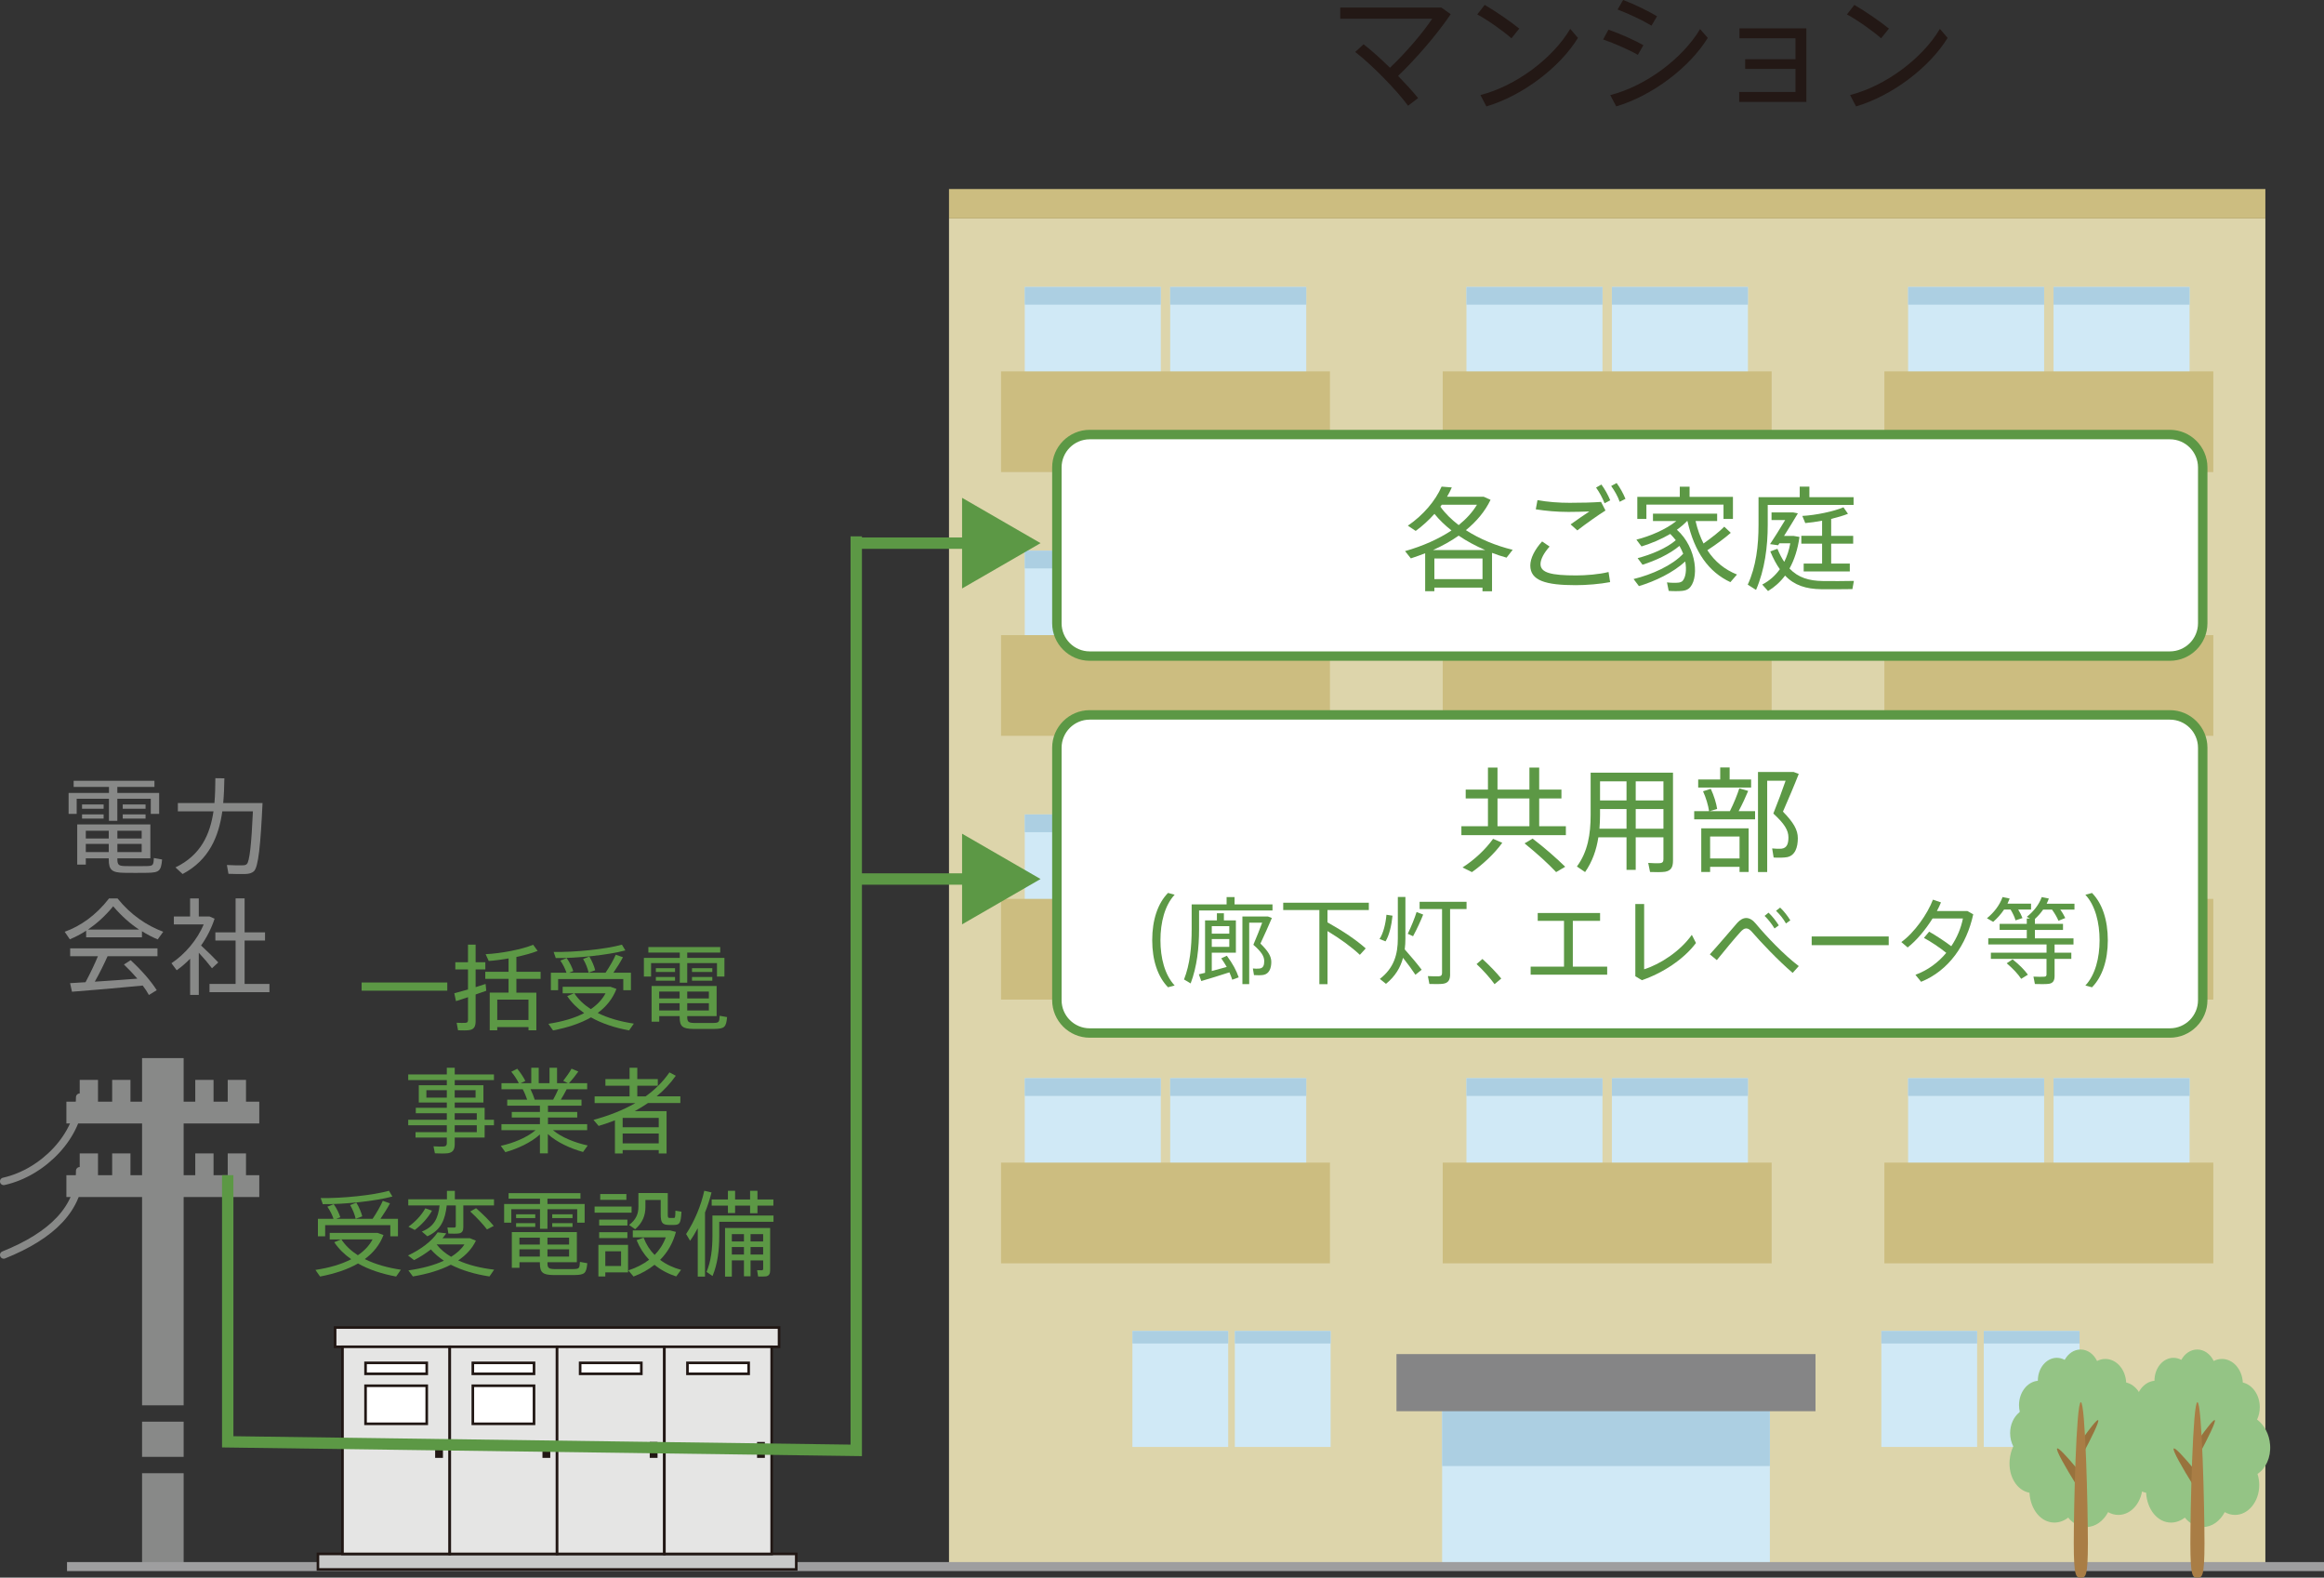 <?xml version="1.0" encoding="UTF-8"?><svg id="b" xmlns="http://www.w3.org/2000/svg" width="598.56" height="406.21" viewBox="0 0 598.56 406.21"><rect x="0" y="0" width="598.56" height="406.21" fill="#333333" stroke="none"/><g id="c"><g><g><path d="m28.07,204.16v-1.54h-9.1v-1.59h20.81v1.59h-9.56v1.54h10.77v5.4h-2.16v-3.89h-8.61v5.67h-2.16v-5.67h-8.31v3.89h-2.08v-5.4h10.39Zm2.16,17.09c0,1.46.4,1.7,1.94,1.75,1.43.03,4.02.03,5.59,0,1.65-.05,1.78-.16,1.86-2.08l2.13.38c-.27,3-.76,3.37-3.81,3.43-1.75.03-4.4.03-5.99,0-3.1-.05-3.94-.7-3.94-3.46v-.27h-5.91v1.62h-2.21v-10.34h18.84v8.72h-8.5v.24Zm-3.54-14.12v1.11h-5.56v-1.11h5.56Zm0,2.56v1.08h-5.56v-1.08h5.56Zm1.32,6.21v-2h-5.91v2h5.91Zm-5.91,1.38v2.11h5.91v-2.11h-5.91Zm14.39-1.38v-2h-6.26v2h6.26Zm-6.26,1.38v2.11h6.26v-2.11h-6.26Zm7.26-10.15v1.11h-5.88v-1.11h5.88Zm0,2.56v1.08h-5.88v-1.08h5.88Z" style="fill:#888988;"/><path d="m66.43,206.77h1.19c-.51,10.66-1.05,16.6-2.27,17.6-.51.43-1.21.65-2.19.67-.97.03-3.08,0-4.32-.05l-.4-2.27c1.21.08,3.21.11,4.13.08.43,0,.76-.11,1-.32.7-.65,1.19-5.05,1.57-13.58h-7.88c-.92,6.45-3.37,12.52-10.23,16.14l-1.84-1.7c6.61-3.18,8.93-8.61,9.8-14.44h-9.18v-2.13h9.42c.19-2.13.22-4.29.24-6.4l2.32.03c-.03,2.11-.11,4.24-.3,6.37h8.93Z" style="fill:#888988;"/><path d="m36.55,241.34h-14.36v-1.7c-1.38.89-2.78,1.62-4.21,2.21l-1.32-1.94c4.05-1.43,8.1-4.27,11.42-8.58h2.19c3.48,4.32,7.61,7.02,11.77,8.58l-1.43,1.97c-1.38-.59-2.73-1.27-4.05-2.11v1.57Zm-14.52,11.55c1.21-2.27,2.4-4.75,3.19-6.69h-7.15v-2.02h22.49v2.02h-12.85c-.86,1.92-2.02,4.29-3.29,6.56,3.64-.24,7.69-.51,10.96-.78-1.03-1.19-2.16-2.4-3.46-3.64l1.73-1.11c2.94,2.73,5.18,5.32,6.72,7.72l-2.02,1.24c-.43-.81-.97-1.62-1.59-2.43-5.37.54-13.6,1.24-18.22,1.59l-.49-2.21c1.11-.05,2.46-.14,4-.24Zm13.79-13.55c-2.29-1.51-4.51-3.46-6.67-5.99-2.05,2.51-4.24,4.45-6.48,5.99h13.15Z" style="fill:#888988;"/><path d="m51.21,256.16h-2.24v-9.31c-1.08,1.11-2.24,2.11-3.46,2.97l-1.35-1.81c3.54-2.35,6.64-6.05,8.31-9.99h-7.69v-2.05h4.18v-4.64h2.24v4.64h2.75l1.32.57c-.78,2.4-1.97,4.78-3.48,6.91,1.65,1.51,3.4,3.24,4.43,4.35l-1.62,1.51c-.81-1.08-2.08-2.59-3.4-4v10.85Zm9.47-2.81v-11.18h-5.21v-2.11h5.21v-8.75h2.32v8.75h5.26v2.11h-5.26v11.18h6.4v2.11h-15.44v-2.11h6.72Z" style="fill:#888988;"/></g><g><path d="m115.2,252.97v2.11h-22.06v-2.11h22.06Z" style="fill:#5c9845;"/><path d="m120.53,254.77v-5.16h-3.26v-1.85h3.26v-4.54h1.97v4.54h2.5v1.85h-2.5v4.56c.94-.29,1.82-.58,2.57-.82l.17,1.75c-.79.29-1.75.62-2.74.96v6.84c0,1.34-.36,2.14-1.63,2.33-.58.1-1.87.1-2.9.05l-.36-1.94c.79.05,1.87.05,2.26.02.55-.02.67-.31.67-.79v-5.81c-1.15.38-2.26.74-3.1,1.01l-.43-2.02c.89-.24,2.18-.6,3.53-.98Zm7.54,9.67v.84h-1.94v-9.7h4.85v-3.55h-6v-1.82h6v-3.43c-1.78.31-3.58.55-5.11.65l-.79-1.75c3.96-.17,9.43-1.25,12.24-2.42.48.65.82,1.13,1.15,1.58-1.44.58-3.38,1.1-5.47,1.56v3.82h6.24v1.82h-6.24v3.55h5.14v9.7h-2.02v-.84h-8.04Zm8.04-1.8v-5.26h-8.04v5.26h8.04Z" style="fill:#5c9845;"/><path d="m163.25,263.56l-1.22,1.75c-3.62-.67-6.98-1.75-9.82-3.36-2.71,1.56-6.02,2.64-9.77,3.36l-1.2-1.7c3.58-.55,6.7-1.44,9.22-2.76-1.75-1.22-3.22-2.66-4.37-4.37l1.73-.72h-2.9v-1.68h12.34l1.51.55c-.96,2.52-2.62,4.56-4.82,6.19,2.69,1.34,5.88,2.23,9.31,2.74Zm-17.35-13.11c-.31-.94-.89-2.14-1.58-3.12l1.63-.65c.79,1.1,1.39,2.4,1.7,3.36l-1.06.41h9.38c1.08-1.61,2.09-3.38,2.62-4.63l1.85.65c-.6,1.15-1.49,2.59-2.45,3.98h4.51v4.51h-1.97v-2.88h-16.78v2.88h-1.87v-4.51h4.01Zm15.17-5.74c-4.39,1.18-12.48,2.04-17.93,1.97l-.55-1.58c5.45.12,13.54-.72,17.59-1.87l.89,1.49Zm-8.9,15.12c1.66-1.13,2.93-2.47,3.79-4.08h-8.04c1.06,1.61,2.5,2.95,4.25,4.08Zm-.38-13.54c.72,1.2,1.27,2.54,1.51,3.53l-1.7.62c-.22-1.03-.74-2.4-1.42-3.53l1.61-.62Z" style="fill:#5c9845;"/><path d="m175.08,246.64v-1.37h-8.09v-1.42h18.51v1.42h-8.5v1.37h9.58v4.8h-1.92v-3.46h-7.66v5.04h-1.92v-5.04h-7.39v3.46h-1.85v-4.8h9.24Zm1.92,15.19c0,1.3.36,1.51,1.73,1.56,1.27.02,3.58.02,4.97,0,1.46-.05,1.58-.14,1.66-1.85l1.9.34c-.24,2.66-.67,3-3.38,3.05-1.56.02-3.91.02-5.33,0-2.76-.05-3.5-.62-3.5-3.07v-.24h-5.26v1.44h-1.97v-9.19h16.75v7.75h-7.56v.22Zm-3.14-12.55v.98h-4.94v-.98h4.94Zm0,2.28v.96h-4.94v-.96h4.94Zm1.18,5.52v-1.78h-5.26v1.78h5.26Zm-5.26,1.22v1.87h5.26v-1.87h-5.26Zm12.79-1.22v-1.78h-5.57v1.78h5.57Zm-5.57,1.22v1.87h5.57v-1.87h-5.57Zm6.46-9.02v.98h-5.23v-.98h5.23Zm0,2.28v.96h-5.23v-.96h5.23Z" style="fill:#5c9845;"/><path d="m115.08,288.31v-1.68h-7.99v-1.39h7.99v-1.37h-7.22v-4.44h7.22v-1.34h-9.94v-1.44h9.94v-1.73h2.04v1.73h10.1v1.44h-10.1v1.34h7.39v4.44h-7.39v1.37h7.7v3.07h2.4v1.42h-2.4v3.17h-7.7v1.63c0,1.37-.38,2.18-1.73,2.4-.67.1-2.21.1-3.38.02l-.36-1.8c.94.07,2.21.1,2.64.05.62-.05.79-.36.79-.91v-1.39h-8.06v-1.39h8.06v-1.78h-9.94v-1.42h9.94Zm-5.26-5.69h5.26v-1.92h-5.26v1.92Zm12.67,0v-1.92h-5.38v1.92h5.38Zm.31,5.69v-1.68h-5.69v1.68h5.69Zm-5.69,1.42v1.78h5.69v-1.78h-5.69Z" style="fill:#5c9845;"/><path d="m151.37,294.93l-1.2,1.68c-3.24-.89-6.72-2.47-9.07-4.61v4.97h-2.04v-4.87c-2.33,2.11-5.76,3.67-8.9,4.56l-1.18-1.63c3.22-.7,6.77-2.14,8.95-4.03h-8.78v-1.56h9.91v-1.7h-7.25v-1.44h7.25v-1.61h-8.42v-1.54h5.14c-.29-.84-.67-1.82-1.15-2.69h-5.47v-1.56h4.46c-.43-.89-1.15-2.02-1.94-2.95l1.54-.77c.89,1.06,1.63,2.23,2.09,3.14-.5.24-.89.41-1.22.58h2.74v-3.98h1.92v3.98h2.78v-3.98h1.94v3.98h2.81l-1.22-.6c.84-1.1,1.7-2.28,2.14-3.14l1.75.74c-.6.86-1.49,1.99-2.42,3h4.7v1.56h-5.28c-.41.82-.94,1.75-1.51,2.69h5.33v1.54h-8.64v1.61h7.54v1.44h-7.54v1.7h10.1v1.56h-8.81c2.21,1.87,5.76,3.26,8.98,3.94Zm-8.9-11.79c.5-.89.96-1.87,1.32-2.69h-7.15c.46.94.84,1.92,1.08,2.69h4.75Z" style="fill:#5c9845;"/><path d="m160.37,296.11v.89h-1.99v-8.54c-1.34.53-2.76,1.01-4.2,1.44-.58-.65-.94-1.1-1.32-1.56,3.98-1.08,7.61-2.5,10.78-4.32h-10.49v-1.73h9v-2.74h-6.22v-1.7h6.22v-2.93h1.99v2.93h5.28v1.7h-5.28v2.74h2.14c2.42-1.73,4.49-3.79,6.14-6.17l1.63.86c-1.39,1.99-3.05,3.74-4.94,5.3h6.12v1.73h-8.35c-1.08.74-2.21,1.44-3.41,2.09h8.21v10.9h-2.02v-.89h-9.29Zm9.29-5.86v-2.42h-9.29v2.42h9.29Zm0,4.15v-2.54h-9.29v2.54h9.29Z" style="fill:#5c9845;"/><path d="m103.25,326.93l-1.22,1.75c-3.62-.67-6.98-1.75-9.82-3.36-2.71,1.56-6.02,2.64-9.77,3.36l-1.2-1.7c3.58-.55,6.7-1.44,9.22-2.76-1.75-1.22-3.22-2.66-4.37-4.37l1.73-.72h-2.9v-1.68h12.34l1.51.55c-.96,2.52-2.62,4.56-4.82,6.19,2.69,1.34,5.88,2.23,9.31,2.74Zm-17.35-13.11c-.31-.94-.89-2.14-1.58-3.12l1.63-.65c.79,1.1,1.39,2.4,1.7,3.36l-1.06.41h9.38c1.08-1.61,2.09-3.38,2.62-4.63l1.85.65c-.6,1.15-1.49,2.59-2.45,3.98h4.51v4.51h-1.97v-2.88h-16.78v2.88h-1.87v-4.51h4.01Zm15.17-5.74c-4.39,1.18-12.48,2.04-17.93,1.97l-.55-1.58c5.45.12,13.54-.72,17.59-1.87l.89,1.49Zm-8.9,15.12c1.66-1.13,2.93-2.47,3.79-4.08h-8.04c1.06,1.61,2.5,2.95,4.25,4.08Zm-.38-13.54c.72,1.2,1.27,2.54,1.51,3.53l-1.7.62c-.22-1.03-.74-2.4-1.42-3.53l1.61-.62Z" style="fill:#5c9845;"/><path d="m127.27,326.91l-1.2,1.75c-3.65-.55-7.06-1.54-9.96-3.02-2.74,1.42-6.07,2.4-9.77,3.02l-1.15-1.56c3.5-.5,6.62-1.32,9.14-2.5-1.27-.84-2.4-1.8-3.36-2.9-1.32,1.03-2.78,1.97-4.32,2.76l-1.56-1.2c3.17-1.49,6.1-3.62,7.63-5.95l2.21.24c-.29.43-.6.86-.96,1.27h7.06l1.54.62c-.96,2.04-2.52,3.72-4.56,5.09,2.69,1.22,5.88,1.99,9.26,2.38Zm-7.94-10.92c0,.91-.29,1.42-1.06,1.58-.53.1-1.85.1-2.78.05l-.26-1.56c.6.02,1.51.02,1.75.02.31-.02.41-.14.41-.41v-5.3h-2.33c-.41,3.7-1.49,6.36-4.99,7.95l-1.42-1.22c3.29-1.3,4.22-3.62,4.56-6.72h-8.06v-1.58h9.96v-2.18h2.04v2.18h10.08v1.58h-7.9v5.62Zm-8.06-4.27c-1.03,1.87-2.74,3.7-4.44,4.97l-1.63-.84c1.68-1.2,3.34-2.9,4.34-4.73l1.73.6Zm4.92,11.88c1.44-.89,2.62-1.94,3.43-3.19h-7.13l-.02.02c.96,1.25,2.23,2.3,3.72,3.17Zm6.43-12.51c1.87,1.63,3.36,3.14,4.54,4.56l-1.73.91c-1.08-1.42-2.54-2.98-4.32-4.63l1.51-.84Z" style="fill:#5c9845;"/><path d="m139.08,310.01v-1.37h-8.09v-1.42h18.51v1.42h-8.5v1.37h9.58v4.8h-1.92v-3.46h-7.66v5.04h-1.92v-5.04h-7.39v3.46h-1.85v-4.8h9.24Zm1.92,15.19c0,1.3.36,1.51,1.73,1.56,1.27.02,3.58.02,4.97,0,1.46-.05,1.58-.14,1.66-1.85l1.9.34c-.24,2.66-.67,3-3.38,3.05-1.56.02-3.91.02-5.33,0-2.76-.05-3.5-.62-3.5-3.07v-.24h-5.26v1.44h-1.97v-9.19h16.75v7.75h-7.56v.22Zm-3.14-12.55v.98h-4.94v-.98h4.94Zm0,2.28v.96h-4.94v-.96h4.94Zm1.18,5.52v-1.78h-5.26v1.78h5.26Zm-5.26,1.22v1.87h5.26v-1.87h-5.26Zm12.79-1.22v-1.78h-5.57v1.78h5.57Zm-5.57,1.22v1.87h5.57v-1.87h-5.57Zm6.46-9.02v.98h-5.23v-.98h5.23Zm0,2.28v.96h-5.23v-.96h5.23Z" style="fill:#5c9845;"/><path d="m162.67,310.66v1.58h-9.53v-1.58h9.53Zm-6.77,9.87h5.86v7.08h-5.86v1.06h-1.78v-8.14h1.78Zm5.69-6.5v1.51h-7.27v-1.51h7.27Zm0,3.24v1.51h-7.27v-1.51h7.27Zm-.26-9.84v1.51h-6.74v-1.51h6.74Zm-1.37,18.53v-3.77h-4.06v3.77h4.06Zm8.64-2.83c1.25-1.27,2.23-2.78,2.88-4.54h-8.5v-1.78h9.6l1.51.38c-.77,2.88-2.16,5.28-4.08,7.2,1.58,1.18,3.41,2.04,5.4,2.57l-1.25,1.7c-2.06-.67-3.96-1.66-5.59-3-1.56,1.25-3.38,2.26-5.4,3.02l-1.34-1.58c2.04-.67,3.84-1.58,5.35-2.74-1.32-1.39-2.4-3.05-3.22-5.04l1.8-.65c.67,1.75,1.63,3.24,2.83,4.44Zm2.74-15.94h.65v5.45c0,.82.07.96.48.96h1.03c.38,0,.43-.1.46-1.87l1.56.26c-.17,3.05-.48,3.36-1.87,3.41h-1.42c-1.68-.05-2.06-.62-2.06-2.76v-3.67h-3.94v1.82c0,2.11-.7,4.03-2.64,5.71l-1.56-1.1c1.8-1.37,2.4-2.88,2.4-4.66v-3.55h6.91Z" style="fill:#5c9845;"/><path d="m181.58,328.69h-1.87v-12.46c-.6,1.13-1.25,2.23-1.97,3.24l-1.03-1.73c2.16-3.29,3.84-7.3,4.68-11.14l1.87.43c-.43,1.68-.98,3.43-1.68,5.16v16.49Zm3.67-15.72h13.97v1.61h-13.97v3.7c0,3.53-.41,7.1-1.73,10.27l-1.54-1.06c1.15-2.76,1.51-5.95,1.51-9.22v-5.3h1.75Zm2.23-4.13v-2.23h1.85v2.23h3.86v-2.23h1.9v2.23h4.1v1.58h-4.1v1.97h-1.9v-1.97h-3.86v1.92h-1.85v-1.92h-4.18v-1.58h4.18Zm5.83,15.67v4.1h-1.7v-4.1h-3.12v4.18h-1.75v-12.5h11.62v10.83c0,.91-.24,1.44-1.01,1.61-.41.07-1.37.07-2.09.05l-.26-1.63c.41.02,1.03.02,1.22.02.26-.02.34-.17.34-.38v-2.16h-3.24Zm-1.7-4.87v-1.87h-3.12v1.87h3.12Zm0,3.38v-1.94h-3.12v1.94h3.12Zm4.94-3.38v-1.87h-3.24v1.87h3.24Zm0,3.38v-1.94h-3.24v1.94h3.24Z" style="fill:#5c9845;"/></g><g><g><polygon points="47.3 289.27 66.78 289.27 66.78 283.66 63.36 283.66 63.36 278.05 58.65 278.05 58.65 283.66 55 283.66 55 278.05 50.29 278.05 50.29 283.66 47.3 283.66 47.3 272.44 36.59 272.44 36.59 283.66 33.6 283.66 33.6 278.05 28.89 278.05 28.89 283.66 25.24 283.66 25.24 278.05 20.53 278.05 20.53 283.66 17.1 283.66 17.1 289.27 36.59 289.27 36.59 302.59 33.6 302.59 33.6 296.98 28.89 296.98 28.89 302.59 25.24 302.59 25.24 296.98 20.53 296.98 20.53 302.59 17.1 302.59 17.1 308.21 36.59 308.21 36.59 361.84 47.3 361.84 47.3 308.21 66.78 308.21 66.78 302.59 63.36 302.59 63.36 296.98 58.65 296.98 58.65 302.59 55 302.59 55 296.98 50.29 296.98 50.29 302.59 47.3 302.59 47.3 289.27" style="fill:#888988;"/><rect x="36.59" y="366.05" width="10.71" height="9.06" style="fill:#888988;"/><rect x="36.59" y="379.32" width="10.71" height="23.38" style="fill:#888988;"/><path d="m20.53,282.51c0,9.64-9.26,19.38-19.57,21.67" style="fill:none; stroke:#888988; stroke-linecap:round; stroke-miterlimit:10; stroke-width:1.93px;"/><path d="m20.53,301.45c0,9.64-7.1,16.66-19.57,21.67" style="fill:none; stroke:#888988; stroke-linecap:round; stroke-miterlimit:10; stroke-width:1.93px;"/></g><rect x="244.42" y="56.24" width="339.04" height="347.11" style="fill:#ddd5ab;"/><rect x="263.93" y="277.61" width="35.04" height="42.41" style="fill:#d0e9f6;"/><rect x="301.39" y="277.61" width="35.04" height="42.41" style="fill:#d0e9f6;"/><rect x="263.93" y="277.61" width="35.04" height="4.57" style="fill:#accfe2;"/><rect x="301.39" y="277.61" width="35.04" height="4.57" style="fill:#accfe2;"/><rect x="257.82" y="299.35" width="84.72" height="25.93" style="fill:#ccbd80;"/><rect x="377.69" y="277.61" width="35.04" height="42.41" style="fill:#d0e9f6;"/><rect x="415.15" y="277.61" width="35.04" height="42.41" style="fill:#d0e9f6;"/><rect x="377.69" y="277.61" width="35.04" height="4.57" style="fill:#accfe2;"/><rect x="415.15" y="277.61" width="35.04" height="4.57" style="fill:#accfe2;"/><rect x="371.58" y="299.35" width="84.72" height="25.93" style="fill:#ccbd80;"/><rect x="491.44" y="277.61" width="35.04" height="42.41" style="fill:#d0e9f6;"/><rect x="528.9" y="277.61" width="35.04" height="42.41" style="fill:#d0e9f6;"/><rect x="491.44" y="277.61" width="35.04" height="4.57" style="fill:#accfe2;"/><rect x="528.9" y="277.61" width="35.04" height="4.57" style="fill:#accfe2;"/><rect x="485.33" y="299.35" width="84.72" height="25.93" style="fill:#ccbd80;"/><rect x="263.93" y="209.7" width="35.04" height="42.41" style="fill:#d0e9f6;"/><rect x="301.39" y="209.7" width="35.04" height="42.41" style="fill:#d0e9f6;"/><rect x="263.93" y="209.7" width="35.04" height="4.57" style="fill:#accfe2;"/><rect x="301.39" y="209.7" width="35.04" height="4.57" style="fill:#accfe2;"/><rect x="257.82" y="231.44" width="84.72" height="25.93" style="fill:#ccbd80;"/><rect x="377.69" y="209.7" width="35.04" height="42.41" style="fill:#d0e9f6;"/><rect x="415.15" y="209.7" width="35.04" height="42.41" style="fill:#d0e9f6;"/><rect x="377.69" y="209.7" width="35.04" height="4.57" style="fill:#accfe2;"/><rect x="415.15" y="209.7" width="35.04" height="4.57" style="fill:#accfe2;"/><rect x="371.58" y="231.44" width="84.72" height="25.93" style="fill:#ccbd80;"/><rect x="491.44" y="209.7" width="35.04" height="42.41" style="fill:#d0e9f6;"/><rect x="528.9" y="209.7" width="35.04" height="42.41" style="fill:#d0e9f6;"/><rect x="491.44" y="209.7" width="35.04" height="4.57" style="fill:#accfe2;"/><rect x="528.9" y="209.7" width="35.04" height="4.57" style="fill:#accfe2;"/><rect x="485.33" y="231.44" width="84.72" height="25.93" style="fill:#ccbd80;"/><rect x="263.93" y="141.79" width="35.04" height="42.41" style="fill:#d0e9f6;"/><rect x="301.39" y="141.79" width="35.04" height="42.41" style="fill:#d0e9f6;"/><rect x="263.93" y="141.79" width="35.04" height="4.57" style="fill:#accfe2;"/><rect x="301.39" y="141.79" width="35.04" height="4.57" style="fill:#accfe2;"/><rect x="257.82" y="163.53" width="84.72" height="25.93" style="fill:#ccbd80;"/><rect x="377.69" y="141.79" width="35.04" height="42.41" style="fill:#d0e9f6;"/><rect x="415.15" y="141.79" width="35.04" height="42.41" style="fill:#d0e9f6;"/><rect x="377.69" y="141.79" width="35.04" height="4.57" style="fill:#accfe2;"/><rect x="415.15" y="141.79" width="35.04" height="4.57" style="fill:#accfe2;"/><rect x="371.58" y="163.53" width="84.72" height="25.93" style="fill:#ccbd80;"/><rect x="491.44" y="141.79" width="35.04" height="42.41" style="fill:#d0e9f6;"/><rect x="528.9" y="141.79" width="35.04" height="42.41" style="fill:#d0e9f6;"/><rect x="491.44" y="141.79" width="35.04" height="4.57" style="fill:#accfe2;"/><rect x="528.9" y="141.79" width="35.04" height="4.57" style="fill:#accfe2;"/><rect x="485.33" y="163.53" width="84.72" height="25.93" style="fill:#ccbd80;"/><rect x="263.93" y="73.88" width="35.04" height="42.41" style="fill:#d0e9f6;"/><rect x="301.39" y="73.88" width="35.04" height="42.41" style="fill:#d0e9f6;"/><rect x="263.93" y="73.88" width="35.04" height="4.57" style="fill:#accfe2;"/><rect x="301.39" y="73.88" width="35.04" height="4.57" style="fill:#accfe2;"/><rect x="257.82" y="95.62" width="84.72" height="25.93" style="fill:#ccbd80;"/><rect x="377.69" y="73.88" width="35.04" height="42.41" style="fill:#d0e9f6;"/><rect x="415.15" y="73.88" width="35.04" height="42.41" style="fill:#d0e9f6;"/><rect x="377.69" y="73.88" width="35.04" height="4.57" style="fill:#accfe2;"/><rect x="415.15" y="73.88" width="35.04" height="4.57" style="fill:#accfe2;"/><rect x="371.58" y="95.62" width="84.72" height="25.93" style="fill:#ccbd80;"/><rect x="491.44" y="73.88" width="35.04" height="42.41" style="fill:#d0e9f6;"/><rect x="528.9" y="73.88" width="35.04" height="42.41" style="fill:#d0e9f6;"/><rect x="491.44" y="73.88" width="35.04" height="4.57" style="fill:#accfe2;"/><rect x="528.9" y="73.88" width="35.04" height="4.57" style="fill:#accfe2;"/><rect x="485.33" y="95.62" width="84.72" height="25.93" style="fill:#ccbd80;"/><rect x="291.66" y="342.7" width="24.67" height="29.86" style="fill:#d0e9f6;"/><rect x="318.04" y="342.7" width="24.67" height="29.86" style="fill:#d0e9f6;"/><rect x="291.66" y="342.7" width="24.67" height="3.22" style="fill:#accfe2;"/><rect x="318.04" y="342.7" width="24.67" height="3.22" style="fill:#accfe2;"/><rect x="484.55" y="342.7" width="24.67" height="29.86" style="fill:#d0e9f6;"/><rect x="510.93" y="342.7" width="24.67" height="29.86" style="fill:#d0e9f6;"/><rect x="484.55" y="342.7" width="24.67" height="3.22" style="fill:#accfe2;"/><rect x="510.93" y="342.7" width="24.67" height="3.22" style="fill:#accfe2;"/><rect x="371.43" y="362.38" width="84.41" height="40.97" style="fill:#d0e9f6;"/><rect x="371.43" y="362.39" width="84.41" height="15.09" style="fill:#accfe2;"/><rect x="359.67" y="348.65" width="107.93" height="14.71" style="fill:#858586;"/><rect x="244.42" y="48.67" width="339.04" height="7.57" style="fill:#ccbd80;"/><line x1="17.26" y1="403.36" x2="598.56" y2="403.36" style="fill:none; stroke:#9e9e9f; stroke-miterlimit:10; stroke-width:2.32px;"/><path d="m547.65,375.87c.11-1.25.44-2.42.92-3.46-.51-.99-.81-2.15-.81-3.4,0-2.22.93-4.17,2.34-5.33.05-.06.1-.13.15-.19-.13-.54-.2-1.1-.2-1.69,0-3.32,2.14-6.03,4.85-6.28,0-.01,0-.02,0-.04,0-3.24,2.19-5.87,4.89-5.87.72,0,1.41.19,2.02.53.88-1.61,2.38-2.67,4.1-2.67,1.82,0,3.4,1.2,4.24,2.96.65-.34,1.37-.53,2.13-.53,2.86,0,5.2,2.68,5.37,6.07,2.49.57,4.37,3.2,4.37,6.35,0,1.16-.26,2.25-.7,3.19,1.84,1.36,3.17,3.76,3.36,6.56.22,3.21-1.12,6.06-3.25,7.43.29.89.45,1.85.45,2.87,0,4.25-2.8,7.69-6.25,7.69-.94,0-1.83-.26-2.63-.72-1.24,2.31-3.29,3.84-5.62,3.84-1.82,0-3.45-.93-4.66-2.43-1.05.81-2.28,1.28-3.56,1.28-3.49,0-6.17-3.38-6.42-7.68-3.27-.6-5.48-4.24-5.1-8.5" style="fill:#94c485;"/><path d="m564.97,378.13c-2.6-3.12-4.79-5.49-5.11-5.17-.4.4,2.2,4.93,5.11,9.62v-4.45Z" style="fill:#98723d;"/><path d="m570.44,365.66c-.28-.26-2.08,2.03-4.15,4.93v3.78l.13.12c2.27-4.24,4.37-8.51,4.02-8.83" style="fill:#98723d;"/><path d="m567.78,397.29c0,8.86-.63,8.92-1.82,8.92s-1.82-.06-1.82-8.92.63-36.26,1.82-36.26,1.82,27.4,1.82,36.26" style="fill:#a97d45;"/><path d="m517.61,375.87c.11-1.25.44-2.42.92-3.46-.51-.99-.81-2.15-.81-3.4,0-2.22.93-4.17,2.34-5.33.05-.06.1-.13.15-.19-.13-.54-.2-1.1-.2-1.69,0-3.32,2.14-6.03,4.85-6.28,0-.01,0-.02,0-.04,0-3.24,2.19-5.87,4.89-5.87.72,0,1.41.19,2.02.53.88-1.61,2.38-2.67,4.1-2.67,1.82,0,3.4,1.2,4.24,2.96.65-.34,1.37-.53,2.13-.53,2.86,0,5.2,2.68,5.37,6.07,2.49.57,4.37,3.2,4.37,6.35,0,1.16-.26,2.25-.7,3.19,1.84,1.36,3.17,3.76,3.36,6.56.22,3.21-1.12,6.06-3.25,7.43.29.89.45,1.85.45,2.87,0,4.25-2.8,7.69-6.25,7.69-.94,0-1.83-.26-2.63-.72-1.24,2.31-3.29,3.84-5.62,3.84-1.82,0-3.45-.93-4.66-2.43-1.05.81-2.28,1.28-3.56,1.28-3.49,0-6.17-3.38-6.42-7.68-3.27-.6-5.48-4.24-5.1-8.5" style="fill:#94c485;"/><path d="m534.94,378.13c-2.6-3.12-4.79-5.49-5.11-5.17-.4.4,2.2,4.93,5.11,9.62v-4.45Z" style="fill:#98723d;"/><path d="m540.4,365.66c-.28-.26-2.08,2.03-4.15,4.93v3.78l.13.12c2.27-4.24,4.37-8.51,4.02-8.83" style="fill:#98723d;"/><path d="m537.75,397.29c0,8.86-.63,8.92-1.82,8.92s-1.82-.06-1.82-8.92.63-36.26,1.82-36.26,1.82,27.4,1.82,36.26" style="fill:#a97d45;"/></g><g><path d="m362.66,27.23c-2.9-3.96-9.18-10.41-13.61-13.85l2.15-1.98c2.12,1.64,4.5,3.79,6.79,6.04,3.96-3.72,8.5-9.01,10.88-12.62h-23.68V1.94h26.03l2.42,1.71c-3.69,5.46-9.08,11.6-13.55,15.9,1.98,2.05,3.79,4.03,5.15,5.7l-2.59,1.98Z" style="fill:#231815;"/><path d="m391.29,7.37l-2.01,2.49c-1.88-1.67-5.97-4.64-8.8-6.14l1.91-2.46c2.93,1.71,6.79,4.37,8.91,6.11Zm13.14.07l1.98,2.32c-4.67,7.61-14.26,14.88-23.58,17.64l-1.54-2.93c9.11-2.32,18.59-9.38,23.13-17.03Z" style="fill:#231815;"/><path d="m423.27,11.63l-1.43,2.49c-2.32-1.33-6.11-2.97-8.94-3.96l1.36-2.52c3.1,1.06,6.82,2.76,9.01,3.99Zm14.6-4.13l1.98,2.25c-4.67,7.61-14.26,14.88-23.58,17.64l-1.54-2.9c9.11-2.32,18.59-9.38,23.13-16.99Zm-11.09-3.31l-1.43,2.42c-2.29-1.4-5.94-3.1-8.73-4.16l1.43-2.46c3.1,1.19,6.58,2.9,8.73,4.2Z" style="fill:#231815;"/><path d="m449.48,17.74v-2.49h12.96v-5.39h-14.43v-2.56h17.23v18.94h-17.3v-2.56h14.5v-5.94h-12.96Z" style="fill:#231815;"/><path d="m486.5,7.37l-2.01,2.49c-1.88-1.67-5.97-4.64-8.8-6.14l1.91-2.46c2.93,1.71,6.79,4.37,8.91,6.11Zm13.14.07l1.98,2.32c-4.67,7.61-14.26,14.88-23.58,17.64l-1.54-2.93c9.11-2.32,18.59-9.38,23.13-17.03Z" style="fill:#231815;"/></g><g><path d="m280.66,184.07h278.21c4.67,0,8.45,3.79,8.45,8.45v65c0,4.67-3.79,8.45-8.45,8.45h-278.21c-4.67,0-8.45-3.79-8.45-8.45v-65c0-4.67,3.79-8.45,8.45-8.45Z" style="fill:#fff;"/><path d="m558.87,185.29c3.99,0,7.24,3.25,7.24,7.24v65c0,3.99-3.25,7.24-7.24,7.24h-278.21c-3.99,0-7.24-3.25-7.24-7.24v-65c0-3.99,3.25-7.24,7.24-7.24h278.21m0-2.44h-278.21c-5.32,0-9.67,4.35-9.67,9.67v65c0,5.32,4.35,9.67,9.67,9.67h278.21c5.32,0,9.67-4.35,9.67-9.67v-65c0-5.32-4.35-9.67-9.67-9.67h0Z" style="fill:#5c9845;"/></g><g><line x1="220.59" y1="226.33" x2="251.21" y2="226.33" style="fill:none; stroke:#5c9845; stroke-miterlimit:10; stroke-width:2.93px;"/><polygon points="247.79 238 268 226.33 247.79 214.66 247.79 238" style="fill:#5c9845;"/></g><g><path d="m280.66,111.89h278.21c4.67,0,8.45,3.79,8.45,8.45v40.13c0,4.67-3.79,8.45-8.45,8.45h-278.21c-4.67,0-8.46-3.79-8.46-8.46v-40.13c0-4.67,3.79-8.45,8.45-8.45Z" style="fill:#fff;"/><path d="m558.87,113.11c3.99,0,7.24,3.25,7.24,7.24v40.13c0,3.99-3.25,7.24-7.24,7.24h-278.21c-3.99,0-7.24-3.25-7.24-7.24v-40.13c0-3.99,3.25-7.24,7.24-7.24h278.21m0-2.44h-278.21c-5.32,0-9.67,4.35-9.67,9.67v40.13c0,5.32,4.35,9.67,9.67,9.67h278.21c5.32,0,9.67-4.35,9.67-9.67v-40.13c0-5.32-4.35-9.67-9.67-9.67h0Z" style="fill:#5c9845;"/></g><g><path d="m369.43,151.28v.94h-2.37v-9.77c-1.2.47-2.43.91-3.69,1.32l-1.49-1.87c4.53-1.29,8.63-3.1,11.96-5.32-1.67-1.32-3.13-2.72-4.39-4.27-1.43,1.61-3.07,3.1-4.83,4.39l-2.02-1.35c3.92-2.66,7.11-6.41,8.69-10.06l2.63.21c-.35.82-.76,1.61-1.23,2.4h9.45l1.76.79c-1.4,2.95-3.6,5.56-6.35,7.81,3.54,2.28,7.72,4.01,12.05,5.06l-1.58,2.02c-1.26-.35-2.52-.76-3.74-1.23v9.89h-2.46v-.94h-12.4Zm13.1-9.65c-2.43-1.05-4.74-2.28-6.84-3.71-1.99,1.4-4.21,2.63-6.61,3.71h13.46Zm-.7,7.49v-5.32h-12.4v5.32h12.4Zm-6.14-13.92c1.96-1.58,3.54-3.31,4.71-5.24h-9.07c-.12.18-.23.32-.35.5,1.23,1.73,2.84,3.31,4.71,4.74Z" style="fill:#5c9845;"/><path d="m394.14,145.58c0-1.81,1.14-4.1,3.04-6.17l1.93,1.32c-1.43,1.58-2.34,3.25-2.34,4.5,0,2.25,2.75,2.93,9.21,2.93,2.37,0,5.88-.26,8.31-.88l.41,2.6c-2.54.5-6.14.79-8.86.79-7.78,0-11.7-1.2-11.7-5.06v-.03Zm10.44-16.12c2.78,0,5.44-.06,7.78-.23l1.14,2.22c-1.55.94-5.32,3.6-7.25,5.12l-1.73-1.55c1.49-1.08,3.69-2.57,4.83-3.33-1.55.06-3.57.12-5.38.12-3.04,0-5.76-.26-8.42-.67l.44-2.37c2.57.47,5.38.7,8.57.7h.03Zm7.87-4.71c.91,1.26,1.67,2.6,2.28,4.07l-1.46.76c-.53-1.35-1.32-2.81-2.19-4.04l1.38-.79Zm3.92-.38c.88,1.2,1.67,2.6,2.28,4.07l-1.49.76c-.47-1.38-1.32-2.84-2.19-4.07l1.4-.76Z" style="fill:#5c9845;"/><path d="m422.11,150.9l-1.37-1.81c4.68-1.14,9.95-3.48,12.78-6.52-.26-.67-.59-1.35-.97-2.02-2.52,2.14-6.26,3.83-9.51,4.86l-1.26-1.7c3.42-.88,7.49-2.57,9.83-4.62-.44-.56-.91-1.08-1.43-1.61-2.34,1.38-4.94,2.46-7.4,3.22l-1.32-1.75c3.57-.91,7.61-2.63,10.3-4.8h-6.03v-1.9h16.53v1.9h-5.56c.5,2.19,1.2,4.1,2.05,5.79,2.14-1.52,4.18-3.13,5.35-4.33l1.67,1.58c-1.46,1.29-3.69,2.96-6.03,4.48,1.93,2.95,4.48,5,7.63,6.26l-1.7,1.96c-5.56-2.6-9.24-7.66-11.06-15.74h-.09c-.76.79-1.64,1.55-2.63,2.25,5.27,4.65,5.79,13.05,3.01,15.18-.47.35-1.05.5-1.67.56-.79.09-2.46.09-3.45,0l-.44-2.19c.85.12,2.34.15,2.98.06.35-.03.73-.18.99-.38.85-.91,1.14-2.84.73-5.06-3.13,2.87-7.75,5.09-11.96,6.35Zm10.53-22.96v-2.63h2.52v2.63h11.17v5.67h-2.43v-3.69h-19.86v3.69h-2.34v-5.67h10.94Z" style="fill:#5c9845;"/><path d="m455.28,128.02h8.25v-2.72h2.49v2.72h11.38v1.99h-22.11v5.12c0,5.65-.76,11.55-3.01,16.76l-2.14-1.35c2.17-4.68,2.78-10.09,2.78-15.39v-7.14h2.37Zm4.27,16.64c.7-1.4,1.23-2.98,1.55-4.77h-2.81l-.32.5-2.08-.29c1.02-1.55,2.6-4.01,3.89-6.2h-3.51v-1.96h5.59l1.2.23c-1.02,1.73-2.37,3.92-3.57,5.82h2.49l1.49.26c-.44,3.16-1.32,5.88-2.57,8.13,2.25,2.37,5.03,3.16,8.54,3.22,1.26.03,6.73.03,8.04-.03l-.38,2.11c-1.32.03-6.67.06-8.04.03-3.92-.06-6.9-.99-9.3-3.51-1.23,1.64-2.69,2.95-4.39,3.98l-1.49-1.67c1.81-.94,3.33-2.28,4.53-3.95-.88-1.23-1.7-2.75-2.46-4.59l1.84-.67c.53,1.29,1.11,2.43,1.75,3.36Zm9.74.44v-5.12h-5.35v-2.02h5.35v-3.89c-1.52.29-3.04.5-4.33.61l-.76-1.84c3.39-.17,8.16-1.17,10.59-2.22l1.17,1.67c-1.14.47-2.69.91-4.33,1.32v4.36h5.67v2.02h-5.67v5.12h4.8v2.02h-11.88v-2.02h4.74Z" style="fill:#5c9845;"/></g><g><path d="m383.23,212.73v-7.14h-5.73v-2.28h5.73v-5.67h2.46v5.67h8.22v-5.67h2.52v5.67h5.73v2.28h-5.73v7.14h6.87v2.31h-26.91v-2.31h6.84Zm3.69,4.27c-1.99,2.78-5,5.56-7.81,7.55l-2.43-1.2c2.93-1.87,5.88-4.56,7.87-7.37l2.37,1.02Zm6.99-4.27v-7.14h-8.22v7.14h8.22Zm.82,3.19c3.39,2.6,6.11,5.03,8.4,7.25l-2.34,1.38c-2.11-2.25-4.86-4.74-8.13-7.4l2.08-1.23Z" style="fill:#5c9845;"/><path d="m421.29,215.59v8.39h-2.37v-8.39h-7.25c-.5,3.25-1.55,6.26-3.42,8.95l-2.11-1.43c2.81-3.8,3.54-8.34,3.54-13.28v-10.88h21.21v22.64c0,1.64-.47,2.6-2.05,2.87-.79.12-2.54.12-3.86.06-.18-.99-.32-1.67-.47-2.34,1.08.09,2.54.12,3.04.06.7-.06.88-.41.88-1.02v-5.62h-7.14Zm-2.37-2.22v-5.06h-6.82v1.52c0,1.2-.06,2.37-.15,3.54h6.96Zm0-7.28v-4.91h-6.82v4.91h6.82Zm9.51,0v-4.91h-7.14v4.91h7.14Zm0,7.28v-5.06h-7.14v5.06h7.14Z" style="fill:#5c9845;"/><path d="m440.18,208.86c-.2-1.46-.79-3.45-1.55-5.12l1.99-.64c.82,1.75,1.43,3.74,1.64,5.18l-1.93.58h5.21c1.02-2.02,1.93-4.3,2.43-5.88l2.28.67c-.61,1.49-1.49,3.39-2.46,5.21h4.24v2.11h-15.68v-2.11h3.83Zm2.87-8.16v-3.1h2.43v3.1h5.53v2.08h-13.63v-2.08h5.67Zm-2.6,22.49v1.32h-2.28v-11.23h12.2v11.23h-2.34v-1.32h-7.58Zm7.58-2.16v-5.65h-7.58v5.65h7.58Zm13.37-22.26h.56l1.32.5c-1.2,3.07-2.63,6.38-4.07,9.71,2.72,2.78,3.83,4.68,3.83,6.84,0,2.31-.67,4.48-2.78,4.88-.79.15-2.46.18-3.45.09l-.38-2.34c.67.09,1.93.12,2.46.06,1.35-.18,1.73-1.29,1.73-2.9,0-1.84-1.02-3.51-3.89-6.14,1.2-2.98,2.28-5.91,3.16-8.45h-4.74v23.52h-2.37v-25.77h8.63Z" style="fill:#5c9845;"/><path d="m296.76,242.07c0-5.24,1.44-9.48,4.07-12.16l1.71.46c-2.56,2.75-3.66,7.16-3.66,11.72s1.1,8.92,3.66,11.65l-1.71.46c-2.63-2.68-4.07-6.92-4.07-12.11v-.02Z" style="fill:#5c9845;"/><path d="m308.83,232.86h7.09v-1.88h2.05v1.88h9.77v1.56h-18.91v4.85c0,4.73-.54,9.65-2.17,13.94l-1.71-1.02c1.54-3.9,1.97-8.43,1.97-12.92v-6.41h1.9Zm1.54,17.62v-13.5h3.05v-1.83h1.8v1.83h3.09v8.31h-6.21v4.73c1.29-.34,2.66-.71,3.85-1.05-.41-.73-.88-1.46-1.41-2.22l1.44-.66c1.49,2,2.49,3.85,3.05,5.56l-1.66.61c-.19-.61-.44-1.24-.73-1.9-2.24.73-5.39,1.71-7.24,2.24l-.63-1.73c.46-.1,1.02-.24,1.61-.39Zm6.24-10.09v-1.92h-4.51v1.92h4.51Zm-4.51,1.39v2.02h4.51v-2.02h-4.51Zm13.77-5.8h.71l1,.39c-.88,2.07-1.9,4.34-2.95,6.58,1.95,1.9,2.8,3.24,2.8,4.73,0,1.58-.51,3.05-2.02,3.34-.56.1-1.71.12-2.44.05l-.29-1.71c.49.07,1.34.07,1.71.02.95-.1,1.22-.83,1.22-1.9,0-1.27-.73-2.41-2.8-4.22.85-2,1.63-3.95,2.27-5.68h-3.34v15.81h-1.75v-17.42h5.9Z" style="fill:#5c9845;"/><path d="m351.75,244.19s-.12.1-1.51,1.66c-2.12-2-4.95-4.07-8.33-6.12v13.67h-2.1v-19.08h-9.31v-1.88h22.05v1.88h-10.65v3.17c4.09,2.29,7.38,4.51,9.84,6.7Z" style="fill:#5c9845;"/><path d="m358.65,235.78c-.24,2.44-.85,5.09-1.8,6.6l-1.54-.61c.97-1.44,1.58-3.95,1.78-6.24l1.56.24Zm7.51,13.91l-1.61,1.29c-.76-1.15-1.95-2.8-3.19-4.36-.66,2.49-2,4.75-4.39,6.7l-1.58-1.27c3.66-2.83,4.63-6.34,4.63-10.43v-10.67h1.95v10.67c0,.97-.05,1.9-.17,2.83,1.61,1.8,3.36,3.9,4.36,5.24Zm.39-14.21c-.61,1.56-1.58,3.68-2.61,5.58-.07-.05-.12-.07-1.36-.63.93-1.92,1.8-4.09,2.27-5.6l1.71.66Zm6.94,15.33c0,1.44-.41,2.29-1.83,2.49-.68.1-2.29.1-3.51.05l-.39-2.02c1.02.07,2.39.07,2.85.05.66-.05.8-.37.8-.93v-16.38h-5.78v-1.88h12.09v1.88h-4.24v16.74Z" style="fill:#5c9845;"/><path d="m381.81,246.92c1.68,1.51,3.66,3.56,4.85,5.04l-1.73,1.44c-1-1.41-3.02-3.7-4.63-5.17l1.51-1.32Z" style="fill:#5c9845;"/><path d="m402.82,248.89v-11.79h-6.77v-2.02h16.06v2.02h-7.02v11.79h8.85v2.07h-19.71v-2.07h8.6Z" style="fill:#5c9845;"/><path d="m423.46,232.76v16.81c4.22-1.32,9.33-4.7,12.28-8.87l1.07,2.1c-3.12,4.17-8.5,7.72-13.94,9.58l-1.68-1.02v-18.59h2.27Z" style="fill:#5c9845;"/><path d="m447.4,237.66c.76-.83,1.54-1.29,2.36-1.29s1.68.49,2.49,1.49c2.49,3.02,7.19,7.99,11.04,10.89l-1.58,1.75c-3.8-3.24-8.33-8.07-10.33-10.38-.61-.73-1.1-1.07-1.63-1.07s-.97.34-1.58,1.02c-1.17,1.27-4.12,4.8-5.99,7.14l-1.8-1.49c2.17-2.36,5.65-6.48,7.04-8.07Zm8.11-2.66c1.05,1.02,1.83,2.02,2.63,3.26l-1.1.8c-.76-1.22-1.58-2.29-2.56-3.24l1.02-.83Zm2.97-1.32c1.05,1,1.83,2.02,2.63,3.29l-1.12.8c-.71-1.24-1.56-2.29-2.56-3.26l1.05-.83Z" style="fill:#5c9845;"/><path d="m486.45,241.12v2.24h-19.84v-2.24h19.84Z" style="fill:#5c9845;"/><path d="m496.86,239.88c1.78,1,4.09,2.53,5.7,3.75,1.49-2.22,2.51-4.65,3-7.14h-7.82c-1.78,2.85-4.12,5.68-6.41,7.46l-1.63-1.39c3.41-2.46,6.75-7.26,8.14-10.92l2.07.71c-.29.71-.63,1.44-1.05,2.22h7.85l1.51.85c-1.71,7.85-6.31,14.5-13.43,17.37l-1.46-1.8c3.24-1.19,5.92-3.22,7.94-5.65-1.63-1.34-4.02-2.92-5.75-3.85l1.34-1.61Z" style="fill:#5c9845;"/><path d="m520.89,236.39l-1.78.58c-.24-.88-.68-1.78-1.27-2.78h-1.68c-.78,1.17-1.73,2.22-2.8,3.17l-1.61-.93c1.83-1.49,3.27-3.36,4.02-5.46l1.83.39c-.17.44-.37.88-.56,1.32h6.07v1.51h-3.31c.49.78.83,1.49,1.1,2.19Zm6.21,8.89v-2.1h-15.01v-1.58h9.92v-2.17h-6.99v-1.56h6.99v-1.36h.83l-.83-.44c1.75-1.39,3.12-3.09,3.85-5.09l1.83.37c-.17.46-.34.9-.56,1.34h7.16v1.51h-3.66c.56.76.97,1.49,1.29,2.17l-1.75.71c-.37-.9-.93-1.85-1.66-2.88h-2.29c-.61.88-1.32,1.68-2.12,2.41v1.27h7.24v1.56h-7.24v2.17h9.94v1.58h-4.87v2.1h4.31v1.61h-4.31v4.39c0,1.17-.37,1.85-1.46,2.02-.66.1-2.41.1-3.61.05l-.37-1.9c.95.07,2.36.05,2.78.02.44-.02.58-.22.58-.58v-4h-14.33v-1.61h14.33Zm-8.75,1.73c1.71,1.36,3.02,2.68,3.95,3.95l-1.73,1.07c-.85-1.29-2.12-2.63-3.73-4l1.51-1.02Z" style="fill:#5c9845;"/><path d="m542.88,242.12c0,5.17-1.44,9.41-4.07,12.09l-1.71-.46c2.56-2.73,3.66-7.14,3.66-11.65s-1.1-8.97-3.66-11.72l1.71-.46c2.63,2.68,4.07,6.92,4.07,12.18v.02Z" style="fill:#5c9845;"/></g><g><rect x="86.31" y="341.81" width="114.34" height="4.97" style="fill:#e5e5e4;"/><rect x="86.31" y="341.81" width="114.34" height="4.97" style="fill:none; stroke:#211714; stroke-miterlimit:10; stroke-width:.67px;"/><rect x="81.89" y="400.1" width="123.19" height="4" style="fill:#c8c9c9;"/><rect x="81.89" y="400.1" width="123.19" height="4" style="fill:none; stroke:#211714; stroke-miterlimit:10; stroke-width:.67px;"/><rect x="88.21" y="346.77" width="27.63" height="53.33" style="fill:#e5e5e4;"/><rect x="88.21" y="346.77" width="27.63" height="53.33" style="fill:none; stroke:#211714; stroke-miterlimit:10; stroke-width:.67px;"/><rect x="94.15" y="356.8" width="15.76" height="9.8" style="fill:#fff;"/><rect x="94.15" y="356.8" width="15.76" height="9.8" style="fill:none; stroke:#211714; stroke-miterlimit:10; stroke-width:.67px;"/><rect x="94.15" y="350.91" width="15.76" height="2.82" style="fill:#fff;"/><rect x="94.15" y="350.91" width="15.76" height="2.82" style="fill:none; stroke:#211714; stroke-miterlimit:10; stroke-width:.67px;"/><rect x="112.41" y="371.61" width="1.34" height="3.43" style="fill:#211714;"/><rect x="112.41" y="371.61" width="1.34" height="3.43" style="fill:none; stroke:#211714; stroke-miterlimit:10; stroke-width:.67px;"/><rect x="115.84" y="346.77" width="27.63" height="53.33" style="fill:#e5e5e4;"/><rect x="115.84" y="346.77" width="27.63" height="53.33" style="fill:none; stroke:#211714; stroke-miterlimit:10; stroke-width:.67px;"/><rect x="121.78" y="356.8" width="15.76" height="9.8" style="fill:#fff;"/><rect x="121.78" y="356.8" width="15.76" height="9.8" style="fill:none; stroke:#211714; stroke-miterlimit:10; stroke-width:.67px;"/><rect x="121.78" y="350.91" width="15.76" height="2.82" style="fill:#fff;"/><rect x="121.78" y="350.91" width="15.76" height="2.82" style="fill:none; stroke:#211714; stroke-miterlimit:10; stroke-width:.67px;"/><rect x="140.05" y="371.61" width="1.34" height="3.43" style="fill:#211714;"/><rect x="140.05" y="371.61" width="1.34" height="3.43" style="fill:none; stroke:#211714; stroke-miterlimit:10; stroke-width:.67px;"/><rect x="143.48" y="346.77" width="27.63" height="53.33" style="fill:#e5e5e4;"/><rect x="143.48" y="346.77" width="27.63" height="53.33" style="fill:none; stroke:#211714; stroke-miterlimit:10; stroke-width:.67px;"/><rect x="149.42" y="350.91" width="15.76" height="2.82" style="fill:#fff;"/><rect x="149.42" y="350.91" width="15.76" height="2.82" style="fill:none; stroke:#211714; stroke-miterlimit:10; stroke-width:.67px;"/><rect x="167.68" y="371.61" width="1.34" height="3.43" style="fill:#211714;"/><rect x="167.68" y="371.61" width="1.34" height="3.43" style="fill:none; stroke:#211714; stroke-miterlimit:10; stroke-width:.67px;"/><rect x="171.12" y="346.77" width="27.63" height="53.33" style="fill:#e5e5e4;"/><rect x="171.12" y="346.77" width="27.63" height="53.33" style="fill:none; stroke:#211714; stroke-miterlimit:10; stroke-width:.67px;"/><rect x="177.06" y="350.91" width="15.76" height="2.82" style="fill:#fff;"/><rect x="177.06" y="350.91" width="15.76" height="2.82" style="fill:none; stroke:#211714; stroke-miterlimit:10; stroke-width:.67px;"/><rect x="195.32" y="371.61" width="1.34" height="3.43" style="fill:#211714;"/><rect x="195.32" y="371.61" width="1.34" height="3.43" style="fill:none; stroke:#211714; stroke-miterlimit:10; stroke-width:.67px;"/></g><polyline points="58.65 302.59 58.65 371.24 220.53 373.44 220.53 138.1" style="fill:none; stroke:#5c9845; stroke-miterlimit:10; stroke-width:2.93px;"/><g><line x1="220.59" y1="139.85" x2="251.21" y2="139.85" style="fill:none; stroke:#5c9845; stroke-miterlimit:10; stroke-width:2.93px;"/><polygon points="247.79 151.52 268 139.85 247.79 128.18 247.79 151.52" style="fill:#5c9845;"/></g></g></g></svg>